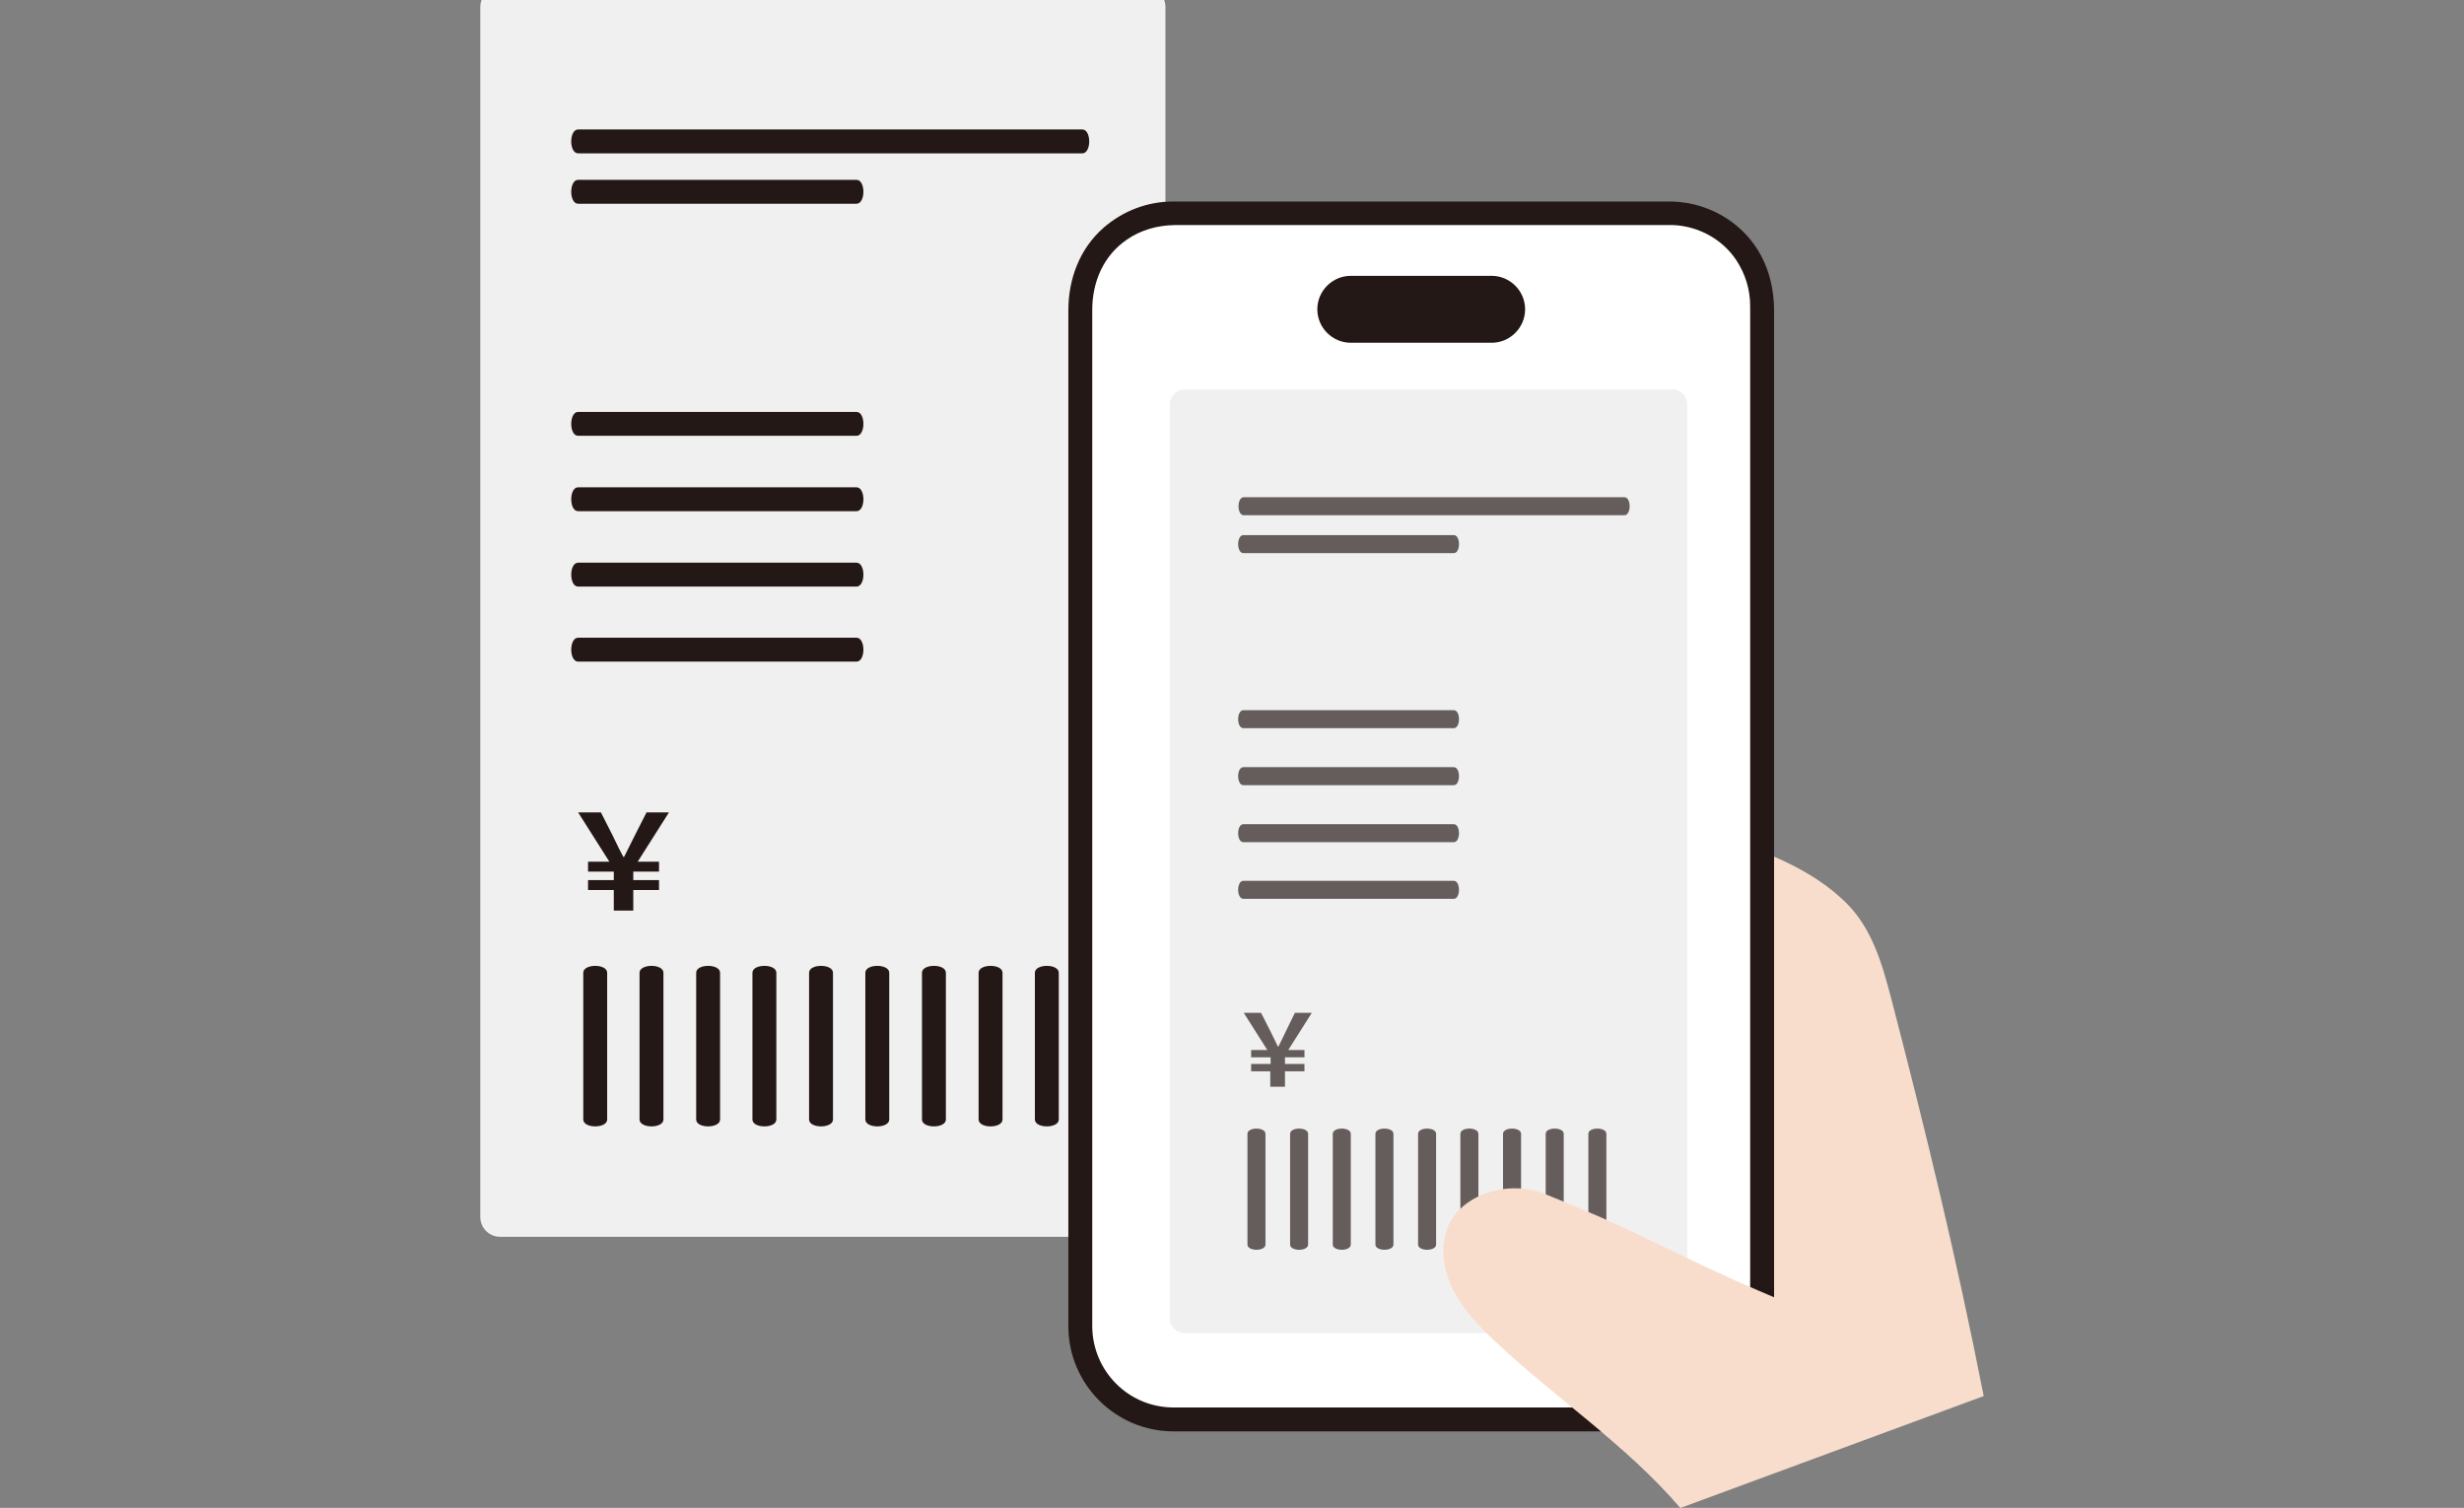 <?xml version="1.0" encoding="UTF-8"?>
<svg id="_レイヤー_1" data-name="レイヤー_1" xmlns="http://www.w3.org/2000/svg" version="1.1" viewBox="0 0 67 41">
  <rect x="0" y="0" width="67" height="41" fill="#808080" stroke="none"/>
  <!-- Generator: Adobe Illustrator 29.1.0, SVG Export Plug-In . SVG Version: 2.1.0 Build 142)  -->
  <path d="M13.06.19v32.9c0,.3.24.54.54.54h17.55c.3,0,.54-.24.54-.54V.19c0-.3-.24-.54-.54-.54H13.6c-.3,0-.54.24-.54.54" fill="#f1f0f0"/>
  <path d="M16.51,30.44v-3.99c0-.25-.65-.25-.65,0v3.99c0,.25.65.25.65,0" fill="#231815"/>
  <path d="M29.43,3.52h-13.71c-.25,0-.25.65,0,.65h13.71c.25,0,.25-.65,0-.65" fill="#231815"/>
  <path d="M23.29,4.89h-7.57c-.25,0-.25.65,0,.65h7.57c.25,0,.25-.65,0-.65" fill="#231815"/>
  <path d="M23.29,11.2h-7.57c-.25,0-.25.65,0,.65h7.57c.25,0,.25-.65,0-.65" fill="#231815"/>
  <path d="M23.29,13.25h-7.57c-.25,0-.25.65,0,.65h7.57c.25,0,.25-.65,0-.65" fill="#231815"/>
  <path d="M23.29,15.3h-7.57c-.25,0-.25.65,0,.65h7.57c.25,0,.25-.65,0-.65" fill="#231815"/>
  <path d="M23.29,17.34h-7.57c-.25,0-.25.65,0,.65h7.57c.25,0,.25-.65,0-.65" fill="#231815"/>
  <path d="M18.04,30.44v-3.99c0-.25-.65-.25-.65,0v3.99c0,.25.65.25.65,0" fill="#231815"/>
  <path d="M19.58,30.44v-3.99c0-.25-.65-.25-.65,0v3.99c0,.25.65.25.65,0" fill="#231815"/>
  <path d="M21.11,30.44v-3.99c0-.25-.65-.25-.65,0v3.99c0,.25.65.25.65,0" fill="#231815"/>
  <path d="M22.65,30.44v-3.99c0-.25-.65-.25-.65,0v3.99c0,.25.65.25.65,0" fill="#231815"/>
  <path d="M24.18,30.44v-3.99c0-.25-.65-.25-.65,0v3.99c0,.25.65.25.65,0" fill="#231815"/>
  <path d="M25.72,30.44v-3.99c0-.25-.65-.25-.65,0v3.99c0,.25.65.25.65,0" fill="#231815"/>
  <path d="M27.26,30.44v-3.99c0-.25-.65-.25-.65,0v3.99c0,.25.65.25.65,0" fill="#231815"/>
  <path d="M28.79,30.44v-3.99c0-.25-.65-.25-.65,0v3.99c0,.25.65.25.65,0" fill="#231815"/>
  <path d="M53.94,37.96c-.74-3.76-1.57-7.18-2.52-10.83-.25-.95-.52-1.88-1.21-2.57-1.33-1.32-3.47-1.85-6.1-2.53v11.33c-.7-.33-1.26-.56-2.08-.89-.99-.41-2.3-.01-2.66.91-.21.55-.11,1.18.16,1.71s.68.96,1.11,1.36c1.65,1.56,3.59,2.83,5.06,4.55l8.24-3.04Z" fill="#f9ddcc"/>
  <path d="M31.89,5.8h13.52c1.39,0,2.51,1.13,2.51,2.51v27.77c0,1.39-1.12,2.51-2.51,2.51h-13.52c-1.39,0-2.51-1.13-2.51-2.51V8.32c0-1.39,1.13-2.51,2.51-2.51" fill="#fff"/>
  <path d="M31.89,38.92h9.86c1.22,0,2.43,0,3.65,0,1.49-.01,2.73-1.17,2.84-2.65.02-.22,0-.44,0-.66V8.46c0-.81-.25-1.57-.83-2.15-.53-.53-1.26-.83-2.01-.83h-13.51c-.7,0-1.36.26-1.88.71-.65.57-.96,1.39-.96,2.25v25.72c0,.64,0,1.28,0,1.92.01,1.56,1.28,2.83,2.84,2.84.42,0,.42-.65,0-.65-1.21-.01-2.18-.99-2.19-2.2,0-.21,0-.43,0-.64V8.43c0-.76.3-1.48.95-1.92.38-.26.82-.38,1.28-.39h13.24c.11,0,.22,0,.33,0,.68.03,1.33.38,1.71.95.25.38.38.8.38,1.26,0,.07,0,.14,0,.22v27.07c0,.21,0,.43,0,.65-.08,1.15-1.09,2-2.22,2-.43,0-.85,0-1.28,0h-12.2c-.42,0-.42.65,0,.65Z" fill="#231815"/>
  <path d="M36.73,7.5h3.83c.5,0,.91.41.91.91s-.41.91-.91.91h-3.83c-.5,0-.91-.41-.91-.91s.41-.91.91-.91" fill="#231815"/>
  <path d="M16.69,24.2h-.7v-.27h.7v-.23h-.7v-.27h.58l-.85-1.34h.62l.33.65c.13.28.18.37.28.56h.02c.1-.2.15-.3.28-.56l.33-.65h.61l-.85,1.34h.58v.27h-.7v.23h.7v.27h-.7v.56h-.53v-.56Z" fill="#231815"/>
  <path d="M31.81,11v24.84c0,.23.18.41.41.41h13.25c.23,0,.41-.18.41-.41V11c0-.23-.18-.41-.41-.41h-13.25c-.23,0-.41.18-.41.41" fill="#f1f0f0"/>
  <path d="M34.41,33.84v-3.01c0-.19-.49-.19-.49,0v3.01c0,.19.49.19.49,0" fill="#645d5c"/>
  <path d="M44.17,13.52h-10.35c-.19,0-.19.49,0,.49h10.35c.19,0,.19-.49,0-.49" fill="#645d5c"/>
  <path d="M39.53,14.55h-5.72c-.19,0-.19.49,0,.49h5.72c.19,0,.19-.49,0-.49" fill="#645d5c"/>
  <path d="M39.53,19.31h-5.72c-.19,0-.19.49,0,.49h5.72c.19,0,.19-.49,0-.49" fill="#645d5c"/>
  <path d="M39.53,20.86h-5.72c-.19,0-.19.49,0,.49h5.72c.19,0,.19-.49,0-.49" fill="#645d5c"/>
  <path d="M39.53,22.41h-5.72c-.19,0-.19.49,0,.49h5.72c.19,0,.19-.49,0-.49" fill="#645d5c"/>
  <path d="M39.53,23.95h-5.72c-.19,0-.19.49,0,.49h5.72c.19,0,.19-.49,0-.49" fill="#645d5c"/>
  <path d="M35.57,33.84v-3.01c0-.19-.49-.19-.49,0v3.01c0,.19.49.19.49,0" fill="#645d5c"/>
  <path d="M36.73,33.84v-3.01c0-.19-.49-.19-.49,0v3.01c0,.19.49.19.49,0" fill="#645d5c"/>
  <path d="M37.89,33.84v-3.01c0-.19-.49-.19-.49,0v3.01c0,.19.49.19.49,0" fill="#645d5c"/>
  <path d="M39.05,33.84v-3.01c0-.19-.49-.19-.49,0v3.01c0,.19.49.19.49,0" fill="#645d5c"/>
  <path d="M40.2,33.84v-3.01c0-.19-.49-.19-.49,0v3.01c0,.19.49.19.49,0" fill="#645d5c"/>
  <path d="M41.36,33.84v-3.01c0-.19-.49-.19-.49,0v3.01c0,.19.49.19.49,0" fill="#645d5c"/>
  <path d="M42.52,33.84v-3.01c0-.19-.49-.19-.49,0v3.01c0,.19.49.19.49,0" fill="#645d5c"/>
  <path d="M43.68,33.84v-3.01c0-.19-.49-.19-.49,0v3.01c0,.19.49.19.49,0" fill="#645d5c"/>
  <path d="M34.55,29.13h-.53v-.2h.53v-.18h-.53v-.2h.44l-.64-1.01h.47l.25.49c.1.21.14.28.21.43h.01c.08-.15.11-.23.21-.43l.24-.49h.46l-.64,1.01h.44v.2h-.53v.18h.53v.2h-.53v.42h-.4v-.42Z" fill="#645d5c"/>
  <path d="M49.35,35.74c-2.08-.87-2.34-.98-4.53-2.04-1.09-.53-1.72-.79-2.8-1.23-.99-.41-2.3,0-2.66.91-.21.55-.11,1.18.16,1.71.27.52.68.96,1.11,1.36,1.65,1.56,3.59,2.83,5.06,4.55l3.65-5.26Z" fill="#f9ddcc"/>
</svg>